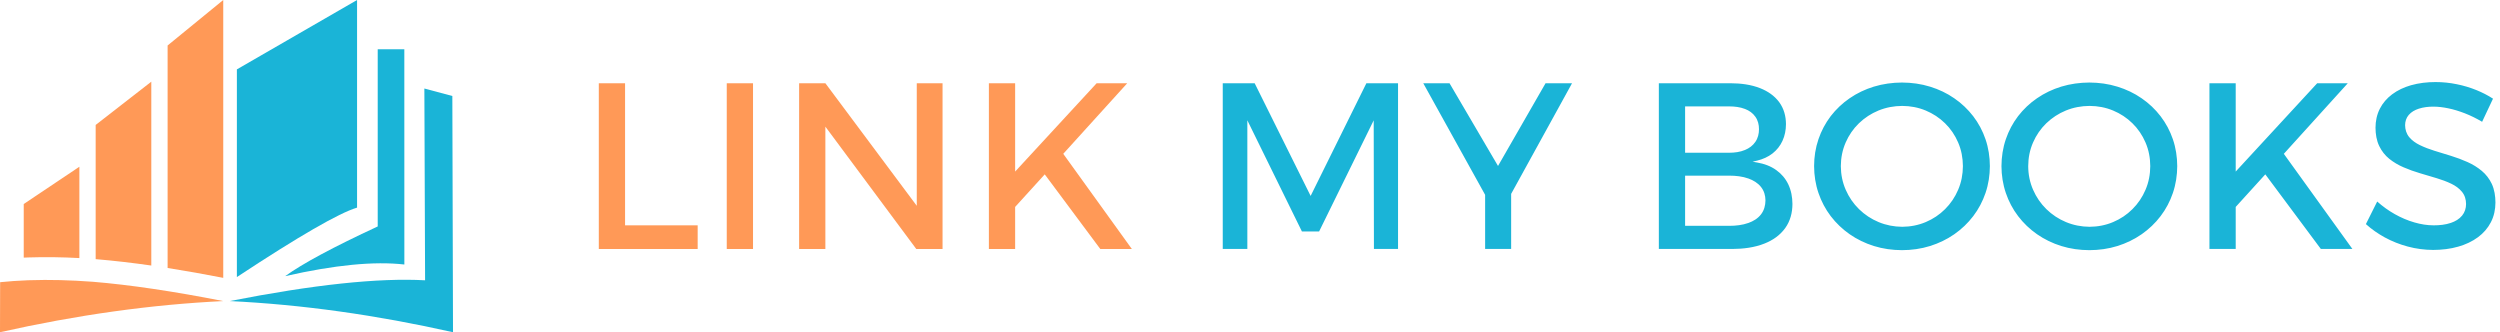 <?xml version="1.0" encoding="UTF-8"?> <svg xmlns="http://www.w3.org/2000/svg" width="301" height="40" viewBox="0 0 301 40" fill="none"><path fill-rule="evenodd" clip-rule="evenodd" d="M34.336 33.247C40.284 31.897 45.067 31.432 48.685 31.847C48.684 23.209 48.683 14.57 48.681 5.932H45.477V27.264C40.128 29.748 36.413 31.742 34.336 33.247Z" fill="#1AB4D7"></path><path fill-rule="evenodd" clip-rule="evenodd" d="M26.879 36.25C20.841 35.063 15.608 34.29 11.178 33.925C8.462 33.721 5.926 33.659 3.568 33.739C3.5 33.741 3.429 33.744 3.359 33.744C2.202 33.788 1.086 33.865 0.016 33.976L0 40C9.271 37.916 18.231 36.666 26.879 36.25Z" fill="#FF9957"></path><path fill-rule="evenodd" clip-rule="evenodd" d="M51.181 33.748C45.58 33.435 37.742 34.268 27.662 36.249C36.309 36.665 45.271 37.915 54.542 40C54.515 30.518 54.487 21.038 54.462 11.558C53.34 11.258 52.217 10.956 51.094 10.656C51.123 18.354 51.151 26.051 51.181 33.748Z" fill="#1AB4D7"></path><path fill-rule="evenodd" clip-rule="evenodd" d="M28.52 33.358V8.354C33.344 5.569 38.167 2.786 42.991 0.001V24.998C40.814 25.649 35.99 28.436 28.52 33.358Z" fill="#1AB4D7"></path><path fill-rule="evenodd" clip-rule="evenodd" d="M9.557 31.072V20.075L2.857 24.563V31.019L3.258 31.003L3.302 31.002H3.344C3.372 31.001 3.399 30.999 3.427 30.998L3.478 30.995C5.499 30.928 7.529 30.963 9.557 31.072Z" fill="#FF9957"></path><path fill-rule="evenodd" clip-rule="evenodd" d="M11.518 15.043V31.201C13.749 31.388 15.985 31.651 18.217 31.97V9.834L11.518 15.043Z" fill="#FF9957"></path><path fill-rule="evenodd" clip-rule="evenodd" d="M20.18 5.475V32.265C22.425 32.619 24.662 33.023 26.879 33.454V-4.57764e-05L20.18 5.475Z" fill="#FF9957"></path><path fill-rule="evenodd" clip-rule="evenodd" d="M286.215 24.263L284.854 26.983C285.543 27.604 286.307 28.134 287.12 28.581C288 29.06 288.934 29.43 289.9 29.686C290.899 29.955 291.923 30.086 292.956 30.092C293.975 30.086 295.007 29.978 295.986 29.692C296.838 29.448 297.647 29.079 298.361 28.552C299.007 28.071 299.528 27.478 299.899 26.763C300.284 26.023 300.448 25.213 300.451 24.385C300.448 23.619 300.335 22.828 300.007 22.129C299.718 21.525 299.319 21.004 298.807 20.574C298.288 20.143 297.712 19.79 297.095 19.514C296.45 19.225 295.785 18.977 295.107 18.768C294.442 18.564 293.776 18.357 293.107 18.153C292.508 17.966 291.911 17.745 291.347 17.469C290.864 17.236 290.417 16.926 290.071 16.514C289.729 16.096 289.581 15.604 289.574 15.066C289.581 14.608 289.714 14.187 290.013 13.838C290.328 13.472 290.758 13.237 291.211 13.09C291.778 12.902 292.39 12.839 292.984 12.839C293.57 12.839 294.162 12.917 294.734 13.034C295.43 13.171 296.114 13.392 296.776 13.646C297.493 13.927 298.184 14.271 298.847 14.664L300.158 11.88C299.536 11.474 298.871 11.138 298.184 10.857C297.417 10.544 296.618 10.305 295.802 10.142C294.962 9.968 294.104 9.88 293.244 9.88C292.244 9.88 291.241 9.992 290.277 10.264C289.459 10.501 288.677 10.854 287.995 11.37C287.379 11.837 286.88 12.407 286.53 13.097C286.168 13.813 286.013 14.586 286.011 15.383C286.017 16.135 286.131 16.92 286.468 17.6C286.756 18.194 287.155 18.706 287.667 19.121C288.193 19.54 288.769 19.881 289.388 20.143C290.036 20.424 290.699 20.661 291.375 20.859C292.043 21.055 292.714 21.258 293.382 21.456C293.982 21.636 294.578 21.854 295.144 22.126C295.632 22.361 296.076 22.671 296.419 23.091C296.765 23.512 296.911 24.016 296.914 24.557C296.914 25.078 296.765 25.557 296.434 25.962C296.083 26.388 295.604 26.659 295.086 26.836C294.43 27.061 293.706 27.131 293.013 27.131C292.233 27.131 291.456 27 290.707 26.784C289.878 26.549 289.086 26.206 288.335 25.783C287.572 25.357 286.866 24.843 286.215 24.263ZM279.43 29.975H283.229L274.973 18.52L282.672 10.024H278.989L269.179 20.656V10.024H266.017V29.975H269.179V24.914L272.743 20.992L279.43 29.975ZM251.589 12.753C252.567 12.757 253.519 12.934 254.422 13.311C255.292 13.672 256.073 14.185 256.745 14.845C257.419 15.504 257.941 16.277 258.314 17.143C258.709 18.052 258.887 19.011 258.891 20.001C258.887 20.988 258.709 21.951 258.316 22.861C257.943 23.736 257.42 24.512 256.745 25.182C256.077 25.851 255.295 26.369 254.422 26.736C253.521 27.118 252.567 27.299 251.587 27.305C250.603 27.299 249.648 27.116 248.738 26.736C247.856 26.369 247.07 25.851 246.385 25.182C245.704 24.514 245.17 23.737 244.789 22.861C244.389 21.953 244.2 20.991 244.197 20C244.2 19.009 244.385 18.05 244.785 17.143C245.161 16.276 245.695 15.504 246.372 14.845C247.057 14.185 247.844 13.672 248.724 13.31C249.636 12.934 250.601 12.757 251.589 12.753ZM251.559 9.937C250.407 9.942 249.27 10.097 248.167 10.432C247.13 10.752 246.152 11.213 245.257 11.83C244.385 12.427 243.625 13.146 242.981 13.981C242.339 14.823 241.846 15.752 241.504 16.755C241.146 17.801 240.981 18.895 240.977 20C240.981 21.104 241.148 22.192 241.504 23.239C241.846 24.243 242.339 25.18 242.981 26.023C243.625 26.867 244.385 27.592 245.257 28.2C246.152 28.82 247.128 29.291 248.167 29.617C249.27 29.96 250.407 30.115 251.558 30.119C252.709 30.115 253.851 29.961 254.95 29.617C255.988 29.291 256.966 28.82 257.86 28.2C258.731 27.592 259.494 26.867 260.135 26.023C260.778 25.18 261.271 24.243 261.613 23.239C261.969 22.192 262.135 21.104 262.139 20.001C262.135 18.897 261.971 17.809 261.613 16.764C261.271 15.765 260.778 14.833 260.135 13.996C259.494 13.16 258.731 12.437 257.86 11.839C256.969 11.218 255.988 10.757 254.95 10.437C253.851 10.096 252.709 9.941 251.559 9.937ZM229.028 12.753C230.008 12.757 230.961 12.934 231.864 13.311C232.731 13.672 233.514 14.185 234.186 14.845C234.86 15.504 235.382 16.277 235.755 17.143C236.15 18.052 236.327 19.011 236.334 20.001C236.327 20.988 236.15 21.951 235.755 22.861C235.382 23.736 234.86 24.512 234.186 25.182C233.516 25.851 232.735 26.369 231.865 26.736C230.961 27.118 230.01 27.299 229.026 27.305C228.042 27.299 227.087 27.116 226.178 26.736C225.298 26.369 224.511 25.851 223.827 25.182C223.145 24.514 222.611 23.737 222.23 22.861C221.83 21.953 221.642 20.991 221.636 20C221.642 19.009 221.826 18.05 222.225 17.143C222.603 16.276 223.134 15.504 223.813 14.845C224.497 14.185 225.285 13.672 226.163 13.31C227.077 12.934 228.042 12.757 229.028 12.753ZM229.001 9.937C227.848 9.942 226.711 10.097 225.606 10.432C224.57 10.752 223.591 11.213 222.697 11.83C221.827 12.427 221.067 13.146 220.42 13.981C219.78 14.824 219.287 15.752 218.945 16.755C218.586 17.801 218.42 18.895 218.418 20C218.422 21.104 218.587 22.192 218.945 23.239C219.287 24.243 219.78 25.18 220.42 26.023C221.067 26.867 221.827 27.592 222.697 28.2C223.591 28.82 224.57 29.291 225.606 29.617C226.709 29.96 227.848 30.115 228.999 30.119C230.15 30.115 231.292 29.961 232.389 29.617C233.429 29.291 234.407 28.82 235.301 28.2C236.172 27.592 236.933 26.867 237.577 26.023C238.219 25.18 238.713 24.242 239.054 23.239C239.412 22.192 239.575 21.104 239.58 20.001C239.575 18.897 239.412 17.809 239.054 16.764C238.713 15.766 238.219 14.834 237.577 13.996C236.933 13.16 236.172 12.437 235.301 11.839C234.41 11.218 233.429 10.757 232.391 10.437C231.292 10.096 230.148 9.941 229.001 9.937ZM202.886 21.148H208.198C208.976 21.148 209.786 21.233 210.52 21.496C211.101 21.705 211.64 22.025 212.027 22.515C212.398 22.983 212.556 23.531 212.562 24.126C212.556 24.737 212.404 25.319 212.027 25.81C211.643 26.308 211.105 26.63 210.52 26.84C209.786 27.103 208.976 27.19 208.198 27.19H202.886V21.148ZM202.886 12.81H208.198C208.837 12.81 209.504 12.887 210.105 13.121C210.602 13.312 211.034 13.61 211.341 14.049C211.66 14.494 211.782 15.016 211.782 15.558C211.782 16.104 211.657 16.633 211.341 17.088C211.036 17.535 210.604 17.848 210.105 18.054C209.509 18.305 208.843 18.39 208.198 18.39H202.886V12.81ZM199.725 10.024V29.975H208.573C209.881 29.97 211.244 29.806 212.462 29.316C213.447 28.923 214.313 28.33 214.938 27.463C215.555 26.602 215.804 25.609 215.81 24.557C215.804 23.736 215.66 22.927 215.303 22.183C214.968 21.492 214.485 20.922 213.86 20.479C213.183 19.993 212.4 19.713 211.582 19.571L211.008 19.471L211.573 19.335C212.245 19.171 212.876 18.894 213.422 18.467C213.937 18.06 214.334 17.559 214.608 16.963C214.901 16.329 215.027 15.647 215.03 14.951C215.027 13.996 214.79 13.095 214.228 12.316C213.648 11.524 212.844 10.986 211.943 10.626C210.822 10.177 209.572 10.028 208.372 10.024H199.725Z" fill="#1AB4D7"></path><path fill-rule="evenodd" clip-rule="evenodd" d="M189.272 10.024H186.084L180.361 19.982L174.522 10.024H171.362L178.809 23.458V29.975H181.942V23.343L189.272 10.024ZM168.324 29.975V10.024H164.512L157.8 23.59L151.062 10.024H147.219V29.975H150.18V14.486L156.751 27.869H158.82L165.394 14.488L165.421 29.975H168.324Z" fill="#1AB4D7"></path><path fill-rule="evenodd" clip-rule="evenodd" d="M132.474 29.976H136.273L128.016 18.52L135.716 10.025H132.033L122.223 20.657V10.025H119.061V29.976H122.223V24.914L125.787 20.993L132.474 29.976ZM113.483 29.976V10.025H110.379V24.779L99.378 10.025H96.214V29.976H99.375V15.248L110.318 29.976H113.483ZM90.663 10.025H87.501V29.976H90.663V10.025ZM75.258 10.025H72.096V29.976H83.999V27.131H75.258V10.025Z" fill="#FF9957"></path></svg> 